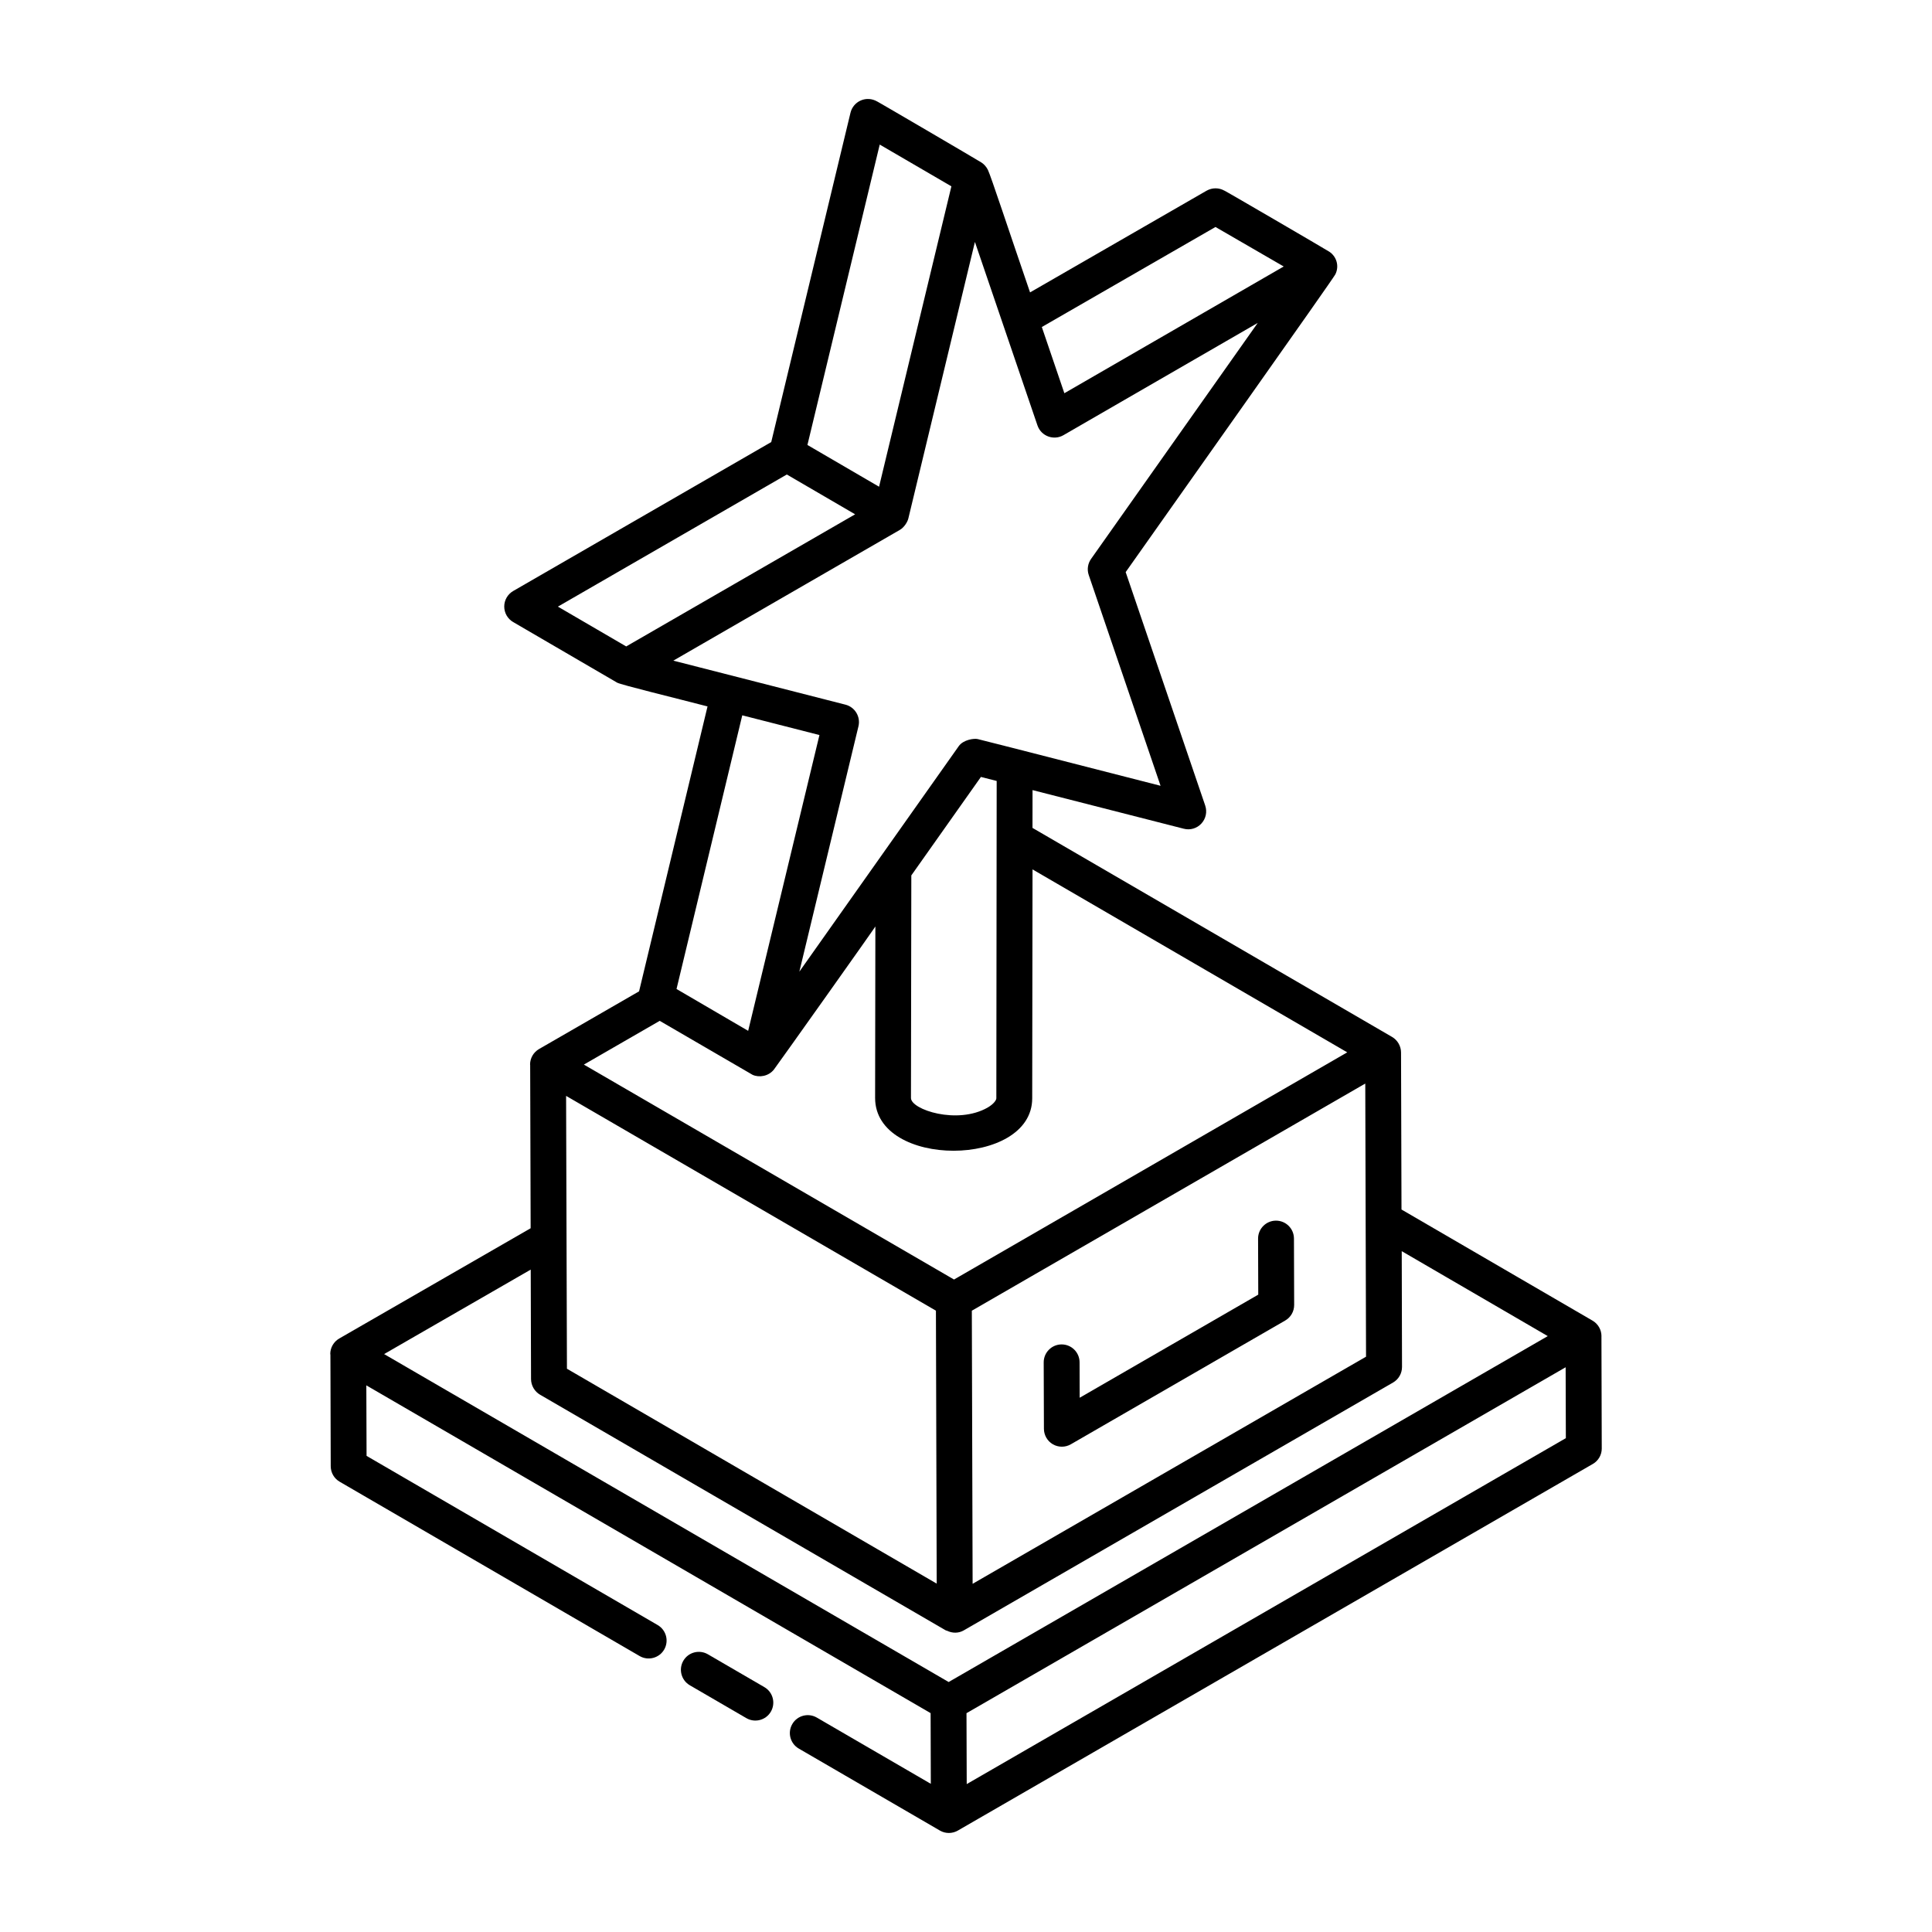 <?xml version="1.0" encoding="UTF-8"?>
<!-- Uploaded to: SVG Repo, www.svgrepo.com, Generator: SVG Repo Mixer Tools -->
<svg fill="#000000" width="800px" height="800px" version="1.1" viewBox="144 144 512 512" xmlns="http://www.w3.org/2000/svg">
 <g>
  <path d="m331.59 582.4c-2.266-1.309-5.18-0.559-6.5 1.719-1.316 2.269-0.547 5.18 1.727 6.5l14.973 8.703c2.289 1.328 5.191 0.535 6.5-1.719 1.316-2.269 0.547-5.18-1.727-6.5z"/>
  <path d="m568.48 527.85-0.082-29.715c0-0.012 0.008-0.023 0.008-0.035 0-1.699-0.902-3.262-2.367-4.117l-50.629-29.449-0.121-41.617c-0.008-1.66-0.902-3.266-2.387-4.125l-95.281-55.387 0.012-10.02 40.082 10.238c1.707 0.449 3.492-0.098 4.668-1.379 1.188-1.281 1.57-3.106 1.012-4.758l-21.082-61.871c13.559-19.242 54.93-77.625 55.566-78.906 1.098-2.215 0.32-4.75-1.625-6.016-0.957-0.621-28.703-16.809-27.742-16.148-1.465-0.844-3.258-0.848-4.762-0.004l-46.777 26.949c-5.543-16.133-10.375-30.848-11.176-32.484-0.398-0.785-0.98-1.469-1.707-1.938-0.957-0.617-28.637-16.832-27.68-16.191-1.309-0.758-2.887-0.855-4.262-0.266-1.383 0.59-2.406 1.801-2.758 3.258l-21.004 87.281-68.383 39.473c-1.465 0.848-2.375 2.414-2.375 4.109 0 1.695 0.891 3.262 2.359 4.117l27.562 16.062c0.965 0.559 15.266 4.043 23.953 6.301l-18.141 75.504c-0.598 0.344-25.941 14.961-26.512 15.293-1.465 0.848-2.375 2.414-2.375 4.113 0 0.039 0.027 0.066 0.027 0.105l0.125 43.273c-5.184 2.984-45.551 26.242-50.727 29.223-1.465 0.844-2.375 2.414-2.375 4.109 0 0.051 0.035 0.09 0.039 0.141l0.082 29.605c0.008 1.691 0.902 3.25 2.367 4.094l79.5 46.203c2.246 1.305 5.172 0.559 6.5-1.719 1.316-2.269 0.547-5.18-1.727-6.5l-77.141-44.832-0.062-18.688c15.297 8.887-55.402-32.18 149.54 86.863 0.004 1.414 0.059 19.906 0.055 18.734l-30.215-17.555c-2.266-1.312-5.18-0.562-6.5 1.723-1.316 2.269-0.547 5.176 1.727 6.492 0.961 0.559 38.352 22.281 37.391 21.723 0.004 0.004 0.008 0.008 0.012 0.012 1.465 0.844 3.277 0.84 4.742-0.004l168.27-97.152c1.48-0.848 2.391-2.422 2.379-4.125zm-176.45-36.508c0.004 0.965 0.219 77.055 0.207 72.336l-97.992-56.949c-0.004-0.957-0.238-77.047-0.223-72.309 10.023 5.82-36.301-21.086 98.008 56.922zm113.78-60.188 0.203 72.383-104.26 60.188c-0.004-1.016-0.219-76.082-0.207-72.375 142.89-82.496 93.598-54.039 104.27-60.195zm-88.18-56.754 83.406 48.484c-10.664 6.16 38.605-22.301-104.21 60.203-10.055-5.836 36.375 21.121-98.094-56.961l20.098-11.594c0.953 0.555 25.859 15.031 24.613 14.309 1.754 0.789 4.254 0.391 5.672-1.426 0.754-0.965 27.691-38.875 26.867-37.914l-0.07 45.465c0 18.738 41.633 18.543 41.633 0.098zm-9.59 60.664c0 0.438-0.621 1.457-2.285 2.441-8.047 4.617-20.34 0.559-20.34-2.523l0.094-58.988 18.445-26.098 4.176 1.066zm25.109-142.95c-0.883 1.242-1.113 2.836-0.621 4.273l19.031 55.855c-48.016-12.305-41.621-10.652-48.438-12.375-0.953-0.246-3.844 0.164-5.039 1.867-0.688 0.973-42.93 60.738-42.246 59.773l15.668-65.043c0.602-2.523-0.93-5.074-3.445-5.719-0.969-0.246-46.594-11.914-45.621-11.668l60.031-34.648c1.18-0.676 2.039-2.144 2.246-3.004l17.648-73.309c1.047 3.074 17.375 50.973 16.578 48.633 1 2.898 4.359 4.039 6.879 2.582l51.492-29.754zm32.965-87.961 18.082 10.469-58.129 33.586-5.973-17.543zm-88.977-21.84 18.992 11.066c-0.273 1.129-20.43 84.855-19.168 79.609l-18.984-11.066zm-24.621 87.434 18.102 10.551c-0.961 0.555-64.285 37.102-60.668 35.016l-18.102-10.551zm8.645 69.047-18.887 78.391-18.988-11.09 17.422-72.527zm-76.43 170.68c0.008 1.715 0.957 3.309 2.387 4.137 120.47 69.98-48.082-27.93 107.54 62.465 0.09 0.055 0.199 0.031 0.293 0.078 1.41 0.695 3.07 0.719 4.441-0.078l0.008-0.004h0.004c4.832-2.789 84.449-48.754 113.77-65.684 1.477-0.855 2.375-2.426 2.375-4.125l-0.074-30.691 38.699 22.512-158.77 91.668c-15.332-8.906 55.477 32.223-149.61-86.906l38.855-22.387zm115.46 107.33c-0.004-1.004-0.062-20-0.059-18.793l158.78-91.672 0.055 18.789z"/>
  <path d="m420.65 522.65c0.008 1.695 0.91 3.258 2.387 4.109 1.465 0.844 3.277 0.84 4.742-0.004l56.812-32.801c1.477-0.855 2.387-2.426 2.375-4.133l-0.055-17.598c-0.008-2.621-2.137-4.738-4.754-4.738h-0.02c-2.617 0.008-4.742 2.144-4.734 4.766l0.047 14.844-47.324 27.324-0.027-9.395c-0.008-2.621-2.137-4.738-4.754-4.738h-0.02c-2.617 0.008-4.742 2.144-4.734 4.766z"/>
 </g>
</svg>